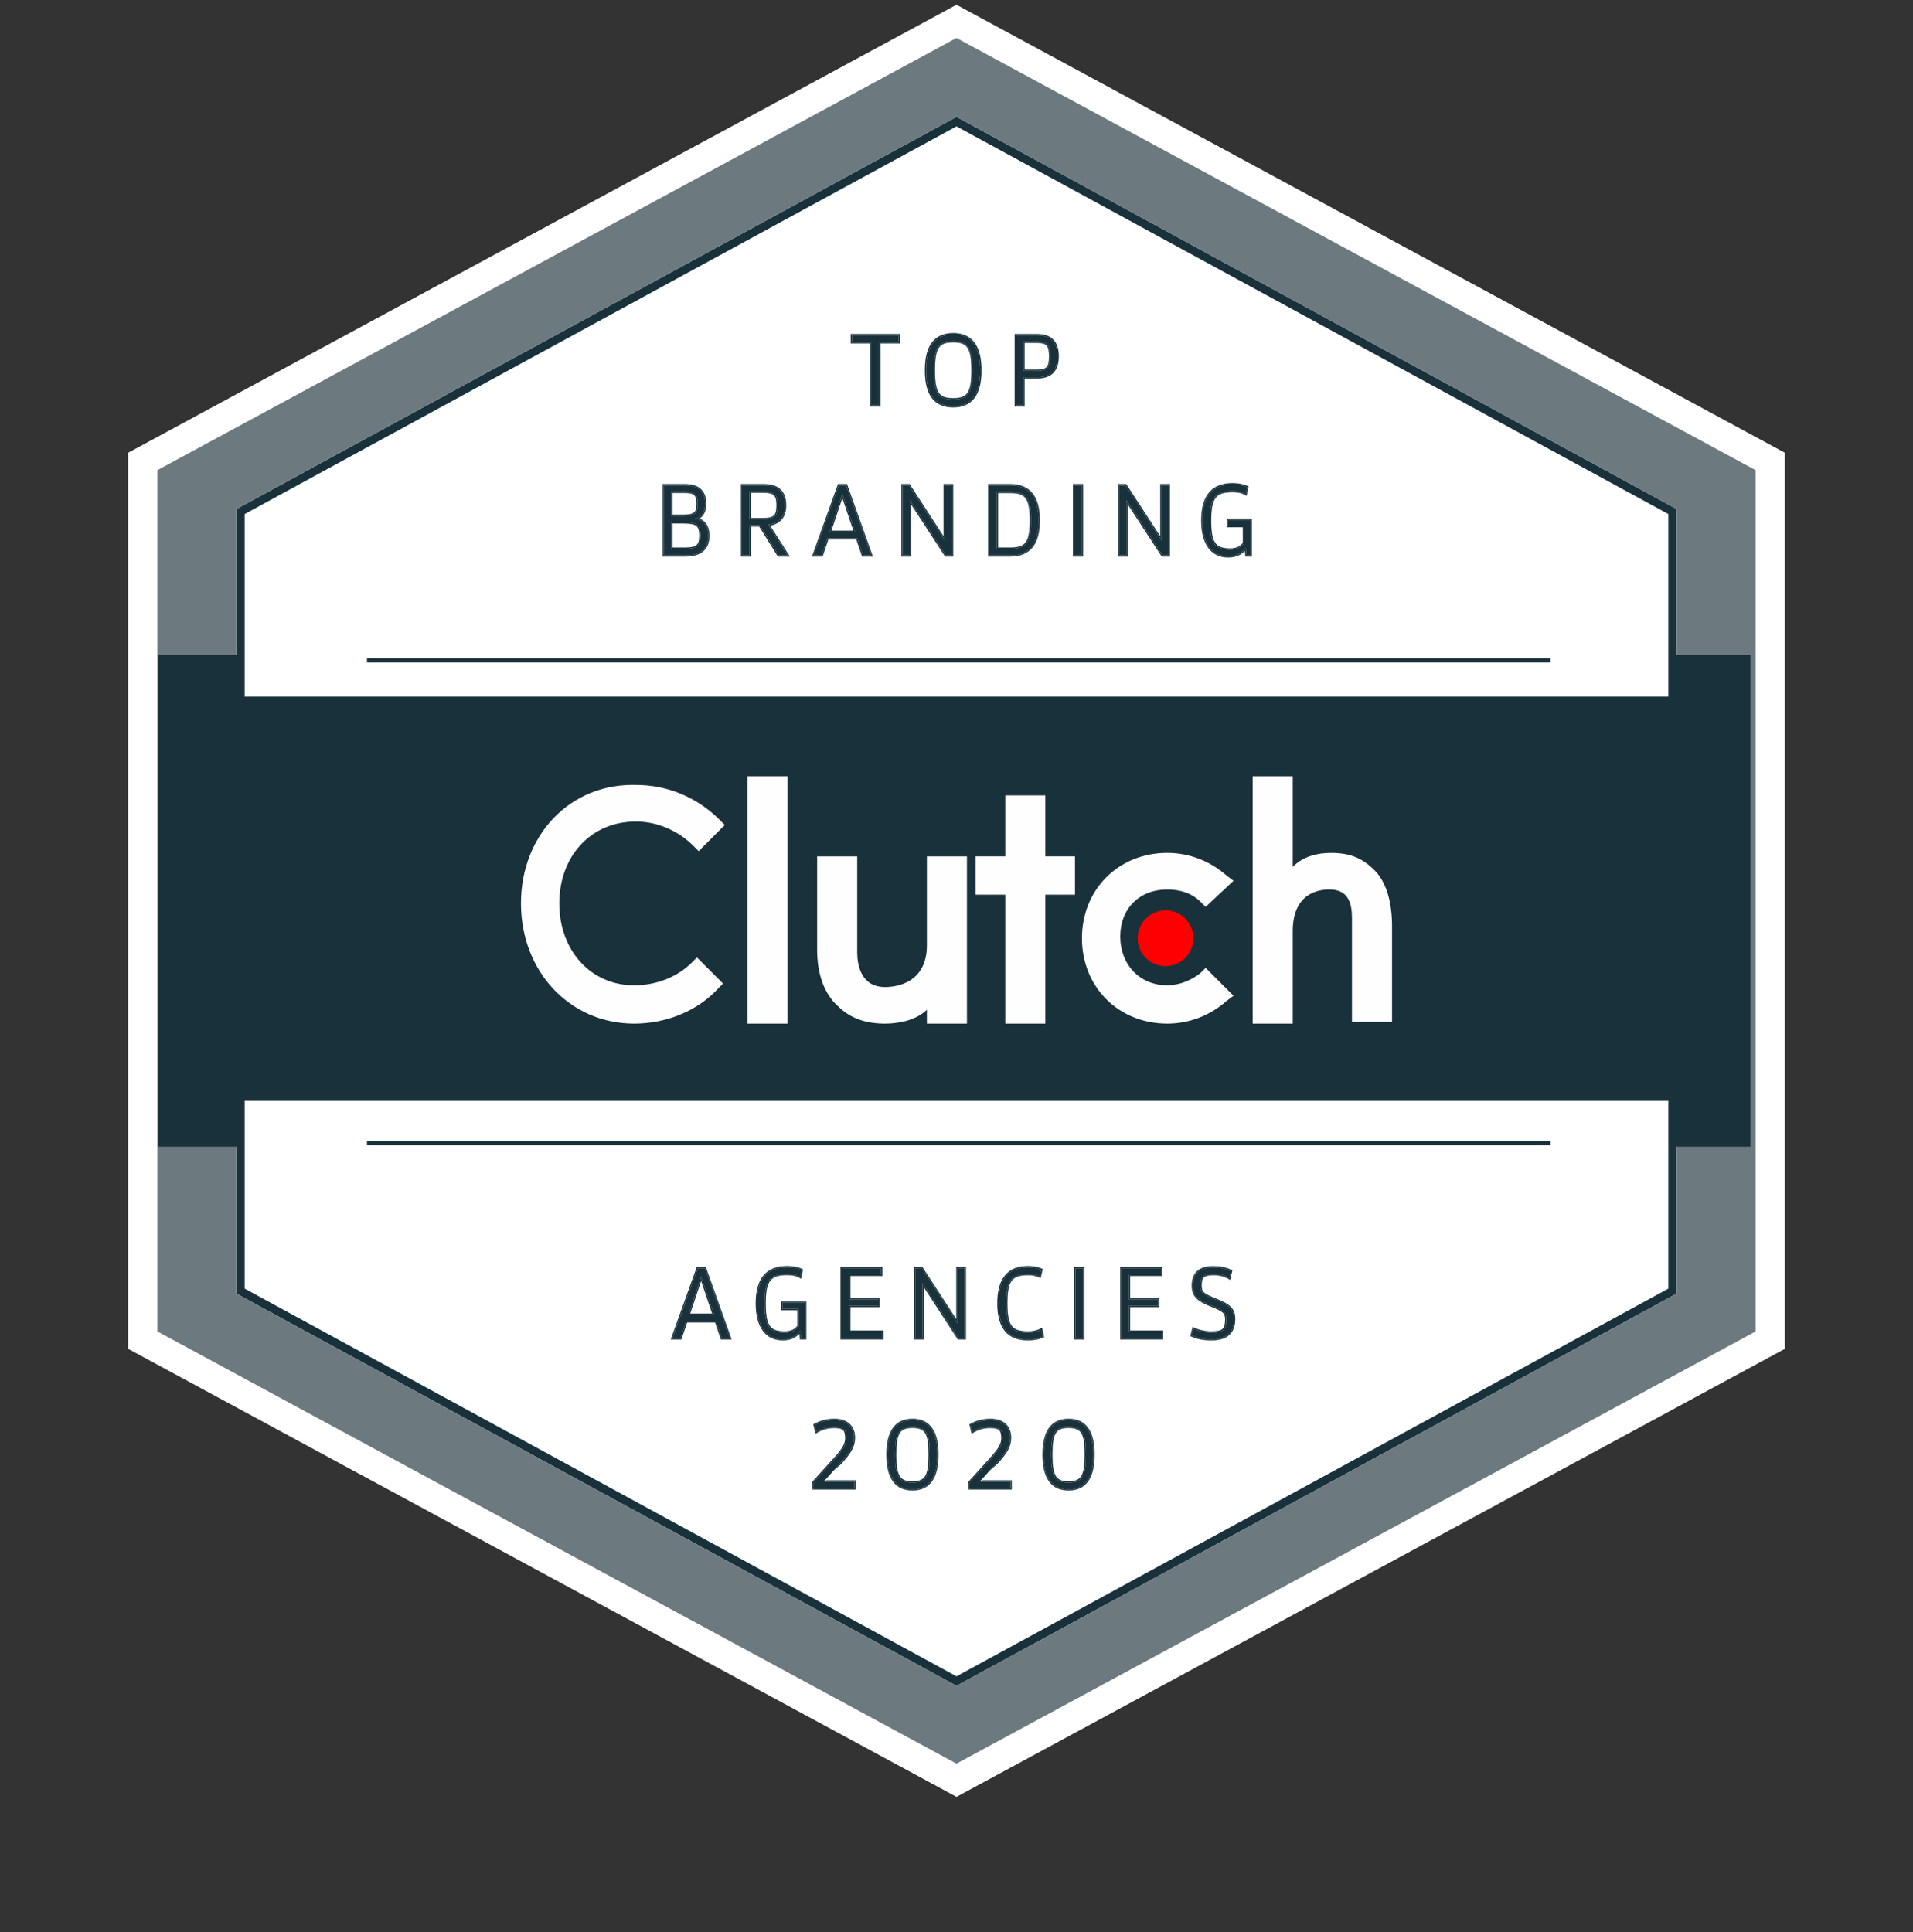 <svg xmlns="http://www.w3.org/2000/svg" width="100" height="101" viewBox="0 0 100 101" fill="none"><rect x="0" y="0" width="100" height="101" fill="#333333" stroke="none"/><g clip-path="url(#clip0_1016_11552)"><path d="M50 0.251L93.301 23.672V70.512L50 93.933L6.699 70.512V23.672L50 0.251Z" fill="#6C797F"></path><path fill-rule="evenodd" clip-rule="evenodd" d="M50 1.985L8.224 24.581V69.603L50 92.199L91.776 69.603V24.581L50 1.985ZM93.301 23.672L50 0.251L6.699 23.672V70.512L50 93.933L93.301 70.512V23.672Z" fill="white"></path><path d="M13.853 27.506L50 7.818L86.147 27.506V66.735L50 86.423L13.853 66.735V27.506Z" stroke="white" stroke-width="3"></path><path d="M50 6.109L87.647 26.615V67.625L50 88.131L12.353 67.625V26.615L50 6.109Z" fill="white"></path><path fill-rule="evenodd" clip-rule="evenodd" d="M50 6.606L12.789 26.873V67.366L50 87.634L87.212 67.366V26.873L50 6.606ZM87.647 26.615L50 6.109L12.353 26.615V67.625L50 88.131L87.647 67.625V26.615Z" fill="#19313B"></path><path d="M12.418 34.238H8.279V59.946H12.418V34.238Z" fill="#19313B"></path><path d="M91.503 34.238H87.582V59.946H91.503V34.238Z" fill="#19313B"></path><path fill-rule="evenodd" clip-rule="evenodd" d="M81.051 34.628H19.183V34.41H81.051V34.628Z" fill="#19313B"></path><path fill-rule="evenodd" clip-rule="evenodd" d="M81.051 59.864H19.183V59.646H81.051V59.864Z" fill="#19313B"></path><path d="M46.979 17.526H44.533V17.887H45.556V21.184H45.956V17.887H46.979V17.526Z" fill="#19313B"></path><path d="M49.826 21.235C50.773 21.235 51.244 20.619 51.244 19.366C51.244 18.103 50.773 17.477 49.826 17.477C48.874 17.477 48.408 18.103 48.408 19.366C48.408 20.619 48.874 21.235 49.826 21.235ZM49.826 20.879C49.029 20.879 48.809 20.548 48.809 19.366C48.809 18.168 49.029 17.832 49.826 17.832C50.618 17.832 50.843 18.168 50.843 19.366C50.843 20.548 50.618 20.879 49.826 20.879Z" fill="#19313B"></path><path d="M54.221 17.526H53.103V21.184H53.494V19.726H54.211C54.932 19.726 55.283 19.36 55.283 18.629C55.283 17.892 54.932 17.526 54.221 17.526ZM54.196 19.39H53.494V17.862H54.201C54.747 17.862 54.902 18.032 54.902 18.629C54.902 19.225 54.747 19.39 54.196 19.39Z" fill="#19313B"></path><path d="M34.708 29.027H35.806C36.612 29.027 37.018 28.692 37.018 28.01C37.018 27.454 36.748 27.143 36.267 27.123C36.642 27.098 36.848 26.818 36.848 26.322C36.848 25.685 36.502 25.37 35.801 25.37H34.708V29.027ZM35.094 26.968V25.705H35.786C36.322 25.705 36.472 25.846 36.472 26.337C36.472 26.828 36.312 26.968 35.741 26.968H35.094ZM35.094 28.687V27.304H35.761C36.432 27.304 36.617 27.459 36.617 28C36.617 28.537 36.437 28.687 35.791 28.687H35.094Z" fill="#19313B"></path><path d="M38.798 29.027H39.189V27.464H39.725L40.697 29.027H41.168L40.151 27.434C40.737 27.354 41.033 27.013 41.033 26.417C41.033 25.72 40.667 25.37 39.936 25.37H38.798V29.027ZM39.184 27.143V25.695H39.916C40.482 25.695 40.652 25.856 40.652 26.417C40.652 26.983 40.482 27.143 39.906 27.143H39.184Z" fill="#19313B"></path><path d="M45.109 29.027H45.535L44.227 25.37H43.852L42.539 29.027H42.955L43.255 28.141H44.809L45.109 29.027ZM43.371 27.805L44.032 25.831L44.699 27.805H43.371Z" fill="#19313B"></path><path d="M47.183 29.027H47.563V26.151L49.438 29.027H49.763V25.37H49.387V28.251L47.513 25.37H47.183V29.027Z" fill="#19313B"></path><path d="M51.719 29.027H52.811C53.804 29.027 54.295 28.426 54.295 27.209C54.295 25.981 53.804 25.37 52.811 25.37H51.719V29.027ZM52.11 28.687V25.71H52.811C53.658 25.71 53.894 26.036 53.894 27.209C53.894 28.366 53.658 28.687 52.811 28.687H52.11Z" fill="#19313B"></path><path d="M56.151 29.027H56.552V25.37H56.151V29.027Z" fill="#19313B"></path><path d="M58.508 29.027H58.889V26.151L60.763 29.027H61.089V25.37H60.713V28.251L58.839 25.37H58.508V29.027Z" fill="#19313B"></path><path d="M64.188 27.179V27.5H65.03V28.401C64.874 28.622 64.639 28.732 64.313 28.732C63.491 28.732 63.251 28.401 63.251 27.209C63.251 26.001 63.516 25.666 64.444 25.666C64.719 25.666 64.939 25.716 65.115 25.821L65.19 25.465C64.98 25.37 64.724 25.32 64.428 25.32C63.376 25.32 62.855 25.946 62.855 27.209C62.855 28.407 63.341 29.078 64.203 29.078C64.599 29.078 64.899 28.938 65.11 28.642H65.115L65.16 29.028H65.371V27.179H64.188Z" fill="#19313B"></path><path fill-rule="evenodd" clip-rule="evenodd" d="M47.044 17.461V17.953H46.022V21.25H45.49V17.953H44.468V17.461H47.044ZM44.533 17.887V17.526H46.979V17.887H45.956V21.184H45.556V17.887H44.533ZM50.943 20.809C50.691 21.14 50.315 21.3 49.826 21.3C49.335 21.3 48.959 21.14 48.708 20.809C48.46 20.482 48.343 19.998 48.343 19.366C48.343 18.728 48.46 18.239 48.708 17.908C48.959 17.574 49.335 17.411 49.826 17.411C50.316 17.411 50.692 17.574 50.943 17.908C51.191 18.239 51.31 18.728 51.31 19.366C51.31 19.998 51.191 20.482 50.943 20.809ZM49.073 20.529C49.209 20.732 49.435 20.814 49.826 20.814C50.215 20.814 50.441 20.732 50.578 20.529C50.721 20.317 50.778 19.958 50.778 19.366C50.778 18.766 50.721 18.401 50.577 18.186C50.44 17.98 50.215 17.898 49.826 17.898C49.435 17.898 49.21 17.98 49.074 18.186C48.931 18.401 48.874 18.765 48.874 19.366C48.874 19.958 48.931 20.317 49.073 20.529ZM53.038 17.461H54.221C54.587 17.461 54.873 17.555 55.066 17.756C55.259 17.956 55.349 18.251 55.349 18.629C55.349 19.004 55.259 19.298 55.064 19.497C54.87 19.698 54.582 19.792 54.211 19.792H53.56V21.25H53.038V17.461ZM53.494 21.184H53.103V17.526H54.221C54.932 17.526 55.283 17.892 55.283 18.629C55.283 19.36 54.932 19.726 54.211 19.726H53.494V21.184ZM53.56 19.325H54.196C54.47 19.325 54.62 19.283 54.708 19.189C54.797 19.093 54.837 18.927 54.837 18.629C54.837 18.331 54.797 18.163 54.708 18.066C54.621 17.971 54.472 17.928 54.201 17.928H53.56V19.325ZM34.643 29.093V25.304H35.801C36.16 25.304 36.441 25.385 36.632 25.559C36.824 25.733 36.913 25.992 36.913 26.322C36.913 26.578 36.861 26.787 36.751 26.938C36.698 27.011 36.633 27.069 36.556 27.11C36.682 27.154 36.789 27.225 36.873 27.323C37.014 27.489 37.084 27.722 37.084 28.01C37.084 28.364 36.978 28.64 36.757 28.825C36.538 29.008 36.217 29.093 35.806 29.093H34.643ZM36.464 27.151C36.403 27.136 36.337 27.126 36.267 27.123C36.337 27.119 36.402 27.105 36.46 27.083C36.712 26.986 36.848 26.725 36.848 26.322C36.848 25.685 36.502 25.37 35.801 25.37H34.708V29.028H35.806C36.613 29.028 37.019 28.692 37.019 28.01C37.019 27.535 36.821 27.24 36.464 27.151ZM35.16 25.771V26.903H35.741C36.026 26.903 36.186 26.866 36.278 26.787C36.366 26.711 36.407 26.579 36.407 26.337C36.407 26.093 36.368 25.961 36.286 25.885C36.201 25.807 36.053 25.771 35.786 25.771H35.16ZM35.16 27.369V28.622H35.791C36.114 28.622 36.299 28.583 36.405 28.494C36.507 28.41 36.552 28.265 36.552 28C36.552 27.733 36.506 27.586 36.4 27.5C36.289 27.409 36.097 27.369 35.761 27.369H35.16ZM38.733 29.093V25.304H39.936C40.311 25.304 40.605 25.394 40.804 25.585C41.004 25.776 41.099 26.058 41.099 26.417C41.099 26.726 41.022 26.977 40.861 27.162C40.719 27.326 40.516 27.432 40.26 27.482L41.288 29.093H40.661L39.689 27.53H39.255V29.093H38.733ZM39.725 27.464L40.697 29.028H41.169L40.151 27.434C40.175 27.431 40.199 27.427 40.222 27.423C40.761 27.326 41.033 26.989 41.033 26.417C41.033 25.72 40.667 25.37 39.936 25.37H38.798V29.028H39.189V27.464H39.725ZM39.25 25.761V27.078H39.906C40.193 27.078 40.355 27.037 40.45 26.946C40.544 26.855 40.587 26.698 40.587 26.417C40.587 26.138 40.544 25.983 40.451 25.893C40.358 25.802 40.197 25.761 39.916 25.761H39.25ZM45.063 29.093L44.762 28.206H43.302L43.002 29.093H42.446L43.806 25.304H44.274L45.628 29.093H45.063ZM43.255 28.141H44.809L45.11 29.028H45.535L44.228 25.37H43.852L42.539 29.028H42.955L43.255 28.141ZM43.371 27.805H44.699L44.032 25.831L43.371 27.805ZM43.462 27.74H44.608L44.032 26.036L43.462 27.74ZM47.117 29.093V25.304H47.549L49.322 28.031V25.304H49.829V29.093H49.402L47.629 26.371V29.093H47.117ZM47.564 26.151L49.438 29.028H49.763V25.37H49.388V28.251L47.514 25.37H47.183V29.028H47.564V26.151ZM51.654 29.093V25.304H52.811C53.322 25.304 53.714 25.462 53.976 25.788C54.236 26.111 54.36 26.588 54.36 27.209C54.36 27.825 54.236 28.297 53.976 28.616C53.713 28.938 53.321 29.093 52.811 29.093H51.654ZM52.811 29.028C53.804 29.028 54.295 28.426 54.295 27.209C54.295 25.981 53.804 25.37 52.811 25.37H51.719V29.028H52.811ZM52.175 25.776V28.622H52.811C53.23 28.622 53.472 28.542 53.617 28.343C53.768 28.137 53.828 27.788 53.828 27.209C53.828 26.621 53.768 26.267 53.617 26.058C53.472 25.857 53.229 25.776 52.811 25.776H52.175ZM56.086 29.093V25.304H56.618V29.093H56.086ZM56.552 29.028H56.151V25.37H56.552V29.028ZM58.443 29.093V25.304H58.874L60.648 28.031V25.304H61.154V29.093H60.728L58.954 26.371V29.093H58.443ZM58.889 26.151L60.763 29.028H61.089V25.37H60.713V28.251L58.839 25.37H58.508V29.028H58.889V26.151ZM64.123 27.113H65.436V29.093H65.102L65.068 28.798C64.851 29.032 64.561 29.143 64.203 29.143C63.753 29.143 63.395 28.966 63.153 28.631C62.913 28.298 62.79 27.815 62.79 27.209C62.79 26.57 62.921 26.08 63.197 25.749C63.475 25.415 63.889 25.254 64.429 25.254C64.731 25.254 64.997 25.305 65.217 25.405L65.265 25.427L65.16 25.924L65.082 25.877C64.919 25.779 64.712 25.731 64.444 25.731C63.985 25.731 63.714 25.814 63.551 26.024C63.384 26.24 63.316 26.604 63.316 27.209C63.316 27.806 63.378 28.167 63.528 28.38C63.672 28.585 63.909 28.667 64.313 28.667C64.614 28.667 64.824 28.569 64.965 28.38V27.565H64.123V27.113ZM65.03 28.401C64.875 28.622 64.639 28.732 64.313 28.732C63.492 28.732 63.251 28.401 63.251 27.209C63.251 26.001 63.517 25.665 64.444 25.665C64.689 25.665 64.89 25.705 65.055 25.788C65.076 25.798 65.096 25.809 65.115 25.821L65.19 25.465C64.98 25.37 64.724 25.32 64.429 25.32C63.376 25.32 62.855 25.946 62.855 27.209C62.855 28.406 63.341 29.078 64.203 29.078C64.567 29.078 64.85 28.959 65.057 28.71C65.075 28.689 65.093 28.666 65.11 28.642C65.11 28.643 65.11 28.642 65.11 28.642L65.115 28.642L65.16 29.028H65.371V27.179H64.188V27.499H65.03V28.401ZM51.244 19.366C51.244 20.618 50.773 21.235 49.826 21.235C48.874 21.235 48.408 20.618 48.408 19.366C48.408 18.103 48.874 17.476 49.826 17.476C50.773 17.476 51.244 18.103 51.244 19.366ZM48.809 19.366C48.809 20.548 49.03 20.879 49.826 20.879C50.618 20.879 50.844 20.548 50.844 19.366C50.844 18.168 50.618 17.832 49.826 17.832C49.03 17.832 48.809 18.168 48.809 19.366ZM54.196 19.391C54.747 19.391 54.902 19.225 54.902 18.629C54.902 18.033 54.747 17.862 54.201 17.862H53.494V19.391H54.196ZM35.094 26.968H35.741C36.312 26.968 36.472 26.828 36.472 26.337C36.472 25.846 36.322 25.705 35.786 25.705H35.094V26.968ZM35.094 28.687H35.791C36.437 28.687 36.618 28.537 36.618 28C36.618 27.459 36.432 27.304 35.761 27.304H35.094V28.687ZM39.184 27.143H39.906C40.482 27.143 40.652 26.983 40.652 26.417C40.652 25.856 40.482 25.695 39.916 25.695H39.184V27.143ZM52.11 28.687H52.811C53.658 28.687 53.894 28.366 53.894 27.209C53.894 26.036 53.658 25.71 52.811 25.71H52.11V28.687Z" fill="#19313B"></path><path d="M37.728 69.958H38.154L36.846 66.3H36.47L35.157 69.958H35.573L35.873 69.071H37.427L37.728 69.958ZM35.989 68.735L36.65 66.761L37.317 68.735H35.989Z" fill="#19313B"></path><path d="M40.901 68.109V68.43H41.743V69.332C41.588 69.552 41.352 69.662 41.027 69.662C40.205 69.662 39.964 69.332 39.964 68.139C39.964 66.931 40.23 66.596 41.157 66.596C41.432 66.596 41.653 66.646 41.828 66.751L41.904 66.395C41.693 66.3 41.438 66.25 41.142 66.25C40.09 66.25 39.568 66.876 39.568 68.139C39.568 69.337 40.054 70.008 40.916 70.008C41.312 70.008 41.613 69.868 41.823 69.572H41.828L41.873 69.958H42.084V68.109H40.901Z" fill="#19313B"></path><path d="M44.39 69.617V68.269H45.919V67.933H44.39V66.641H46.064V66.3H43.999V69.958H46.114V69.617H44.39Z" fill="#19313B"></path><path d="M47.848 69.958H48.229V67.082L50.103 69.958H50.429V66.3H50.053V69.181L48.179 66.3H47.848V69.958Z" fill="#19313B"></path><path d="M53.729 70.008C54.03 70.008 54.29 69.963 54.506 69.863L54.431 69.507C54.245 69.607 54.014 69.662 53.749 69.662C52.847 69.662 52.596 69.332 52.596 68.139C52.596 66.931 52.847 66.601 53.754 66.601C53.98 66.601 54.18 66.641 54.355 66.726L54.435 66.38C54.235 66.295 54.005 66.25 53.739 66.25C52.702 66.25 52.196 66.876 52.196 68.139C52.196 69.392 52.702 70.008 53.729 70.008Z" fill="#19313B"></path><path d="M56.22 69.958H56.621V66.3H56.22V69.958Z" fill="#19313B"></path><path d="M59.013 69.617V68.269H60.541V67.933H59.013V66.641H60.686V66.3H58.622V69.958H60.736V69.617H59.013Z" fill="#19313B"></path><path d="M63.328 70.008C64.115 70.008 64.506 69.662 64.506 68.951C64.506 68.435 64.235 68.229 63.599 67.969C62.912 67.688 62.752 67.613 62.752 67.207C62.752 66.731 62.907 66.601 63.443 66.601C63.754 66.601 64.025 66.671 64.26 66.811L64.345 66.445C64.07 66.315 63.769 66.255 63.428 66.255C62.717 66.255 62.361 66.571 62.361 67.217C62.361 67.753 62.651 67.969 63.253 68.219C63.964 68.51 64.105 68.585 64.105 68.986C64.105 69.517 63.934 69.662 63.328 69.662C62.987 69.662 62.677 69.592 62.386 69.457L62.301 69.813C62.601 69.948 62.942 70.008 63.328 70.008Z" fill="#19313B"></path><path d="M42.504 77.801H44.664V77.45H43.05L43.917 76.498C44.428 75.942 44.634 75.601 44.634 75.171C44.634 74.579 44.263 74.233 43.617 74.233C43.236 74.233 42.895 74.324 42.589 74.494L42.675 74.85C42.96 74.674 43.266 74.589 43.596 74.589C44.098 74.589 44.243 74.725 44.243 75.195C44.243 75.496 44.083 75.777 43.617 76.288L42.504 77.516V77.801Z" fill="#19313B"></path><path d="M47.699 77.851C48.561 77.851 48.992 77.255 48.992 76.042C48.992 74.835 48.561 74.233 47.699 74.233C46.832 74.233 46.401 74.835 46.401 76.042C46.401 77.255 46.832 77.851 47.699 77.851ZM47.699 77.501C46.992 77.501 46.792 77.185 46.792 76.042C46.792 74.905 46.992 74.584 47.699 74.584C48.4 74.584 48.601 74.905 48.601 76.042C48.601 77.185 48.4 77.501 47.699 77.501Z" fill="#19313B"></path><path d="M50.665 77.801H52.824V77.45H51.211L52.078 76.498C52.589 75.942 52.794 75.601 52.794 75.171C52.794 74.579 52.423 74.233 51.777 74.233C51.396 74.233 51.055 74.324 50.75 74.494L50.835 74.85C51.12 74.674 51.426 74.589 51.757 74.589C52.258 74.589 52.403 74.725 52.403 75.195C52.403 75.496 52.243 75.777 51.777 76.288L50.665 77.516V77.801Z" fill="#19313B"></path><path d="M55.859 77.851C56.721 77.851 57.152 77.255 57.152 76.042C57.152 74.835 56.721 74.233 55.859 74.233C54.992 74.233 54.561 74.835 54.561 76.042C54.561 77.255 54.992 77.851 55.859 77.851ZM55.859 77.501C55.152 77.501 54.952 77.185 54.952 76.042C54.952 74.905 55.152 74.584 55.859 74.584C56.56 74.584 56.761 74.905 56.761 76.042C56.761 77.185 56.56 77.501 55.859 77.501Z" fill="#19313B"></path><path fill-rule="evenodd" clip-rule="evenodd" d="M37.681 70.023L37.38 69.136H35.92L35.62 70.023H35.064L36.424 66.235H36.892L38.246 70.023H37.681ZM35.873 69.071H37.427L37.727 69.958H38.153L36.846 66.3H36.47L35.157 69.958H35.573L35.873 69.071ZM35.989 68.735H37.317L36.65 66.761L35.989 68.735ZM36.08 68.67H37.225L36.65 66.966L36.08 68.67ZM40.836 68.044H42.149V70.023H41.815L41.781 69.728C41.564 69.963 41.275 70.073 40.916 70.073C40.466 70.073 40.109 69.897 39.866 69.561C39.626 69.228 39.503 68.745 39.503 68.139C39.503 67.5 39.635 67.01 39.91 66.679C40.188 66.346 40.602 66.185 41.142 66.185C41.445 66.185 41.71 66.236 41.93 66.336L41.978 66.357L41.873 66.854L41.795 66.807C41.633 66.71 41.425 66.661 41.157 66.661C40.698 66.661 40.427 66.745 40.265 66.955C40.097 67.17 40.03 67.535 40.03 68.139C40.03 68.736 40.091 69.097 40.241 69.31C40.385 69.515 40.622 69.597 41.027 69.597C41.327 69.597 41.537 69.499 41.678 69.311V68.495H40.836V68.044ZM41.743 69.332C41.588 69.552 41.352 69.662 41.027 69.662C40.205 69.662 39.964 69.332 39.964 68.139C39.964 66.931 40.23 66.596 41.157 66.596C41.402 66.596 41.603 66.635 41.769 66.718C41.789 66.728 41.809 66.739 41.828 66.751L41.904 66.395C41.693 66.3 41.438 66.25 41.142 66.25C40.09 66.25 39.568 66.876 39.568 68.139C39.568 69.337 40.054 70.008 40.916 70.008C41.28 70.008 41.564 69.89 41.771 69.641C41.789 69.619 41.806 69.597 41.823 69.573C41.823 69.573 41.823 69.573 41.823 69.573L41.828 69.572L41.873 69.958H42.084V68.109H40.901V68.43H41.743V69.332ZM46.114 69.617V69.958H43.999V66.3H46.064V66.641H44.39V67.934H45.919V68.269H44.39V69.617H46.114ZM44.456 69.552H46.179V70.023H43.934V66.235H46.129V66.706H44.456V67.868H45.984V68.335H44.456V69.552ZM47.783 70.023V66.235H48.215L49.988 68.961V66.235H50.494V70.023H50.068L48.295 67.302V70.023H47.783ZM48.229 67.082L50.103 69.958H50.429V66.3H50.053V69.181L48.179 66.3H47.848V69.958H48.229V67.082ZM54.58 69.9L54.533 69.922C54.306 70.028 54.035 70.073 53.729 70.073C53.202 70.073 52.797 69.915 52.526 69.585C52.258 69.257 52.13 68.772 52.13 68.139C52.13 67.501 52.258 67.011 52.528 66.68C52.799 66.346 53.206 66.185 53.739 66.185C54.012 66.185 54.251 66.231 54.461 66.32L54.511 66.341L54.4 66.821L54.327 66.785C54.162 66.705 53.972 66.666 53.754 66.666C53.305 66.666 53.044 66.749 52.887 66.956C52.726 67.171 52.662 67.534 52.662 68.139C52.662 68.736 52.726 69.096 52.886 69.308C53.042 69.514 53.303 69.597 53.749 69.597C54.006 69.597 54.225 69.544 54.399 69.45L54.476 69.408L54.58 69.9ZM54.37 69.537C54.391 69.528 54.411 69.518 54.43 69.507L54.505 69.863C54.29 69.963 54.029 70.008 53.729 70.008C52.702 70.008 52.196 69.392 52.196 68.139C52.196 66.876 52.702 66.25 53.739 66.25C54.004 66.25 54.235 66.295 54.435 66.38L54.355 66.726C54.335 66.716 54.315 66.707 54.294 66.699C54.134 66.632 53.954 66.601 53.754 66.601C52.847 66.601 52.596 66.931 52.596 68.139C52.596 69.332 52.847 69.662 53.749 69.662C53.986 69.662 54.196 69.618 54.37 69.537ZM56.155 70.023V66.235H56.686V70.023H56.155ZM56.621 69.958H56.22V66.3H56.621V69.958ZM60.736 69.617V69.958H58.622V66.3H60.686V66.641H59.013V67.934H60.541V68.269H59.013V69.617H60.736ZM59.078 69.552H60.802V70.023H58.557V66.235H60.752V66.706H59.078V67.868H60.606V68.335H59.078V69.552ZM63.623 67.908C63.942 68.038 64.18 68.159 64.337 68.318C64.499 68.481 64.571 68.679 64.571 68.951C64.571 69.318 64.47 69.603 64.255 69.795C64.042 69.985 63.729 70.073 63.328 70.073C62.935 70.073 62.585 70.012 62.274 69.872L62.224 69.85L62.341 69.364L62.413 69.398C62.695 69.529 62.997 69.597 63.328 69.597C63.631 69.597 63.802 69.559 63.901 69.474C63.996 69.391 64.039 69.249 64.039 68.986C64.039 68.889 64.031 68.817 64.01 68.76C63.99 68.704 63.957 68.657 63.903 68.611C63.848 68.564 63.769 68.518 63.658 68.464C63.547 68.411 63.406 68.353 63.228 68.28C62.927 68.154 62.692 68.033 62.534 67.871C62.373 67.704 62.295 67.499 62.295 67.217C62.295 66.882 62.388 66.621 62.584 66.445C62.779 66.27 63.064 66.19 63.428 66.19C63.777 66.19 64.087 66.251 64.373 66.386L64.421 66.409L64.303 66.913L64.227 66.867C64.002 66.734 63.743 66.666 63.443 66.666C63.175 66.666 63.025 66.7 62.939 66.775C62.856 66.847 62.817 66.972 62.817 67.207C62.817 67.305 62.827 67.377 62.849 67.435C62.87 67.491 62.904 67.539 62.959 67.585C63.016 67.632 63.095 67.677 63.205 67.729C63.314 67.781 63.451 67.838 63.623 67.908ZM64.201 66.778C63.979 66.66 63.728 66.601 63.443 66.601C62.907 66.601 62.752 66.731 62.752 67.207C62.752 67.613 62.912 67.688 63.599 67.969C64.235 68.229 64.505 68.435 64.505 68.951C64.505 69.662 64.115 70.008 63.328 70.008C62.942 70.008 62.601 69.948 62.301 69.813L62.386 69.457C62.406 69.466 62.426 69.475 62.447 69.484C62.72 69.602 63.011 69.662 63.328 69.662C63.934 69.662 64.105 69.517 64.105 68.986C64.105 68.585 63.964 68.51 63.253 68.219C62.651 67.969 62.361 67.753 62.361 67.217C62.361 66.571 62.717 66.255 63.428 66.255C63.769 66.255 64.07 66.315 64.345 66.445L64.26 66.811C64.24 66.799 64.221 66.788 64.201 66.778ZM42.439 77.867V77.49L43.568 76.244C44.035 75.733 44.178 75.469 44.178 75.195C44.178 74.962 44.141 74.836 44.063 74.763C43.984 74.689 43.846 74.654 43.597 74.654C43.278 74.654 42.984 74.736 42.709 74.905L42.632 74.953L42.514 74.461L42.558 74.437C42.873 74.261 43.225 74.168 43.617 74.168C43.951 74.168 44.223 74.257 44.412 74.432C44.602 74.608 44.699 74.861 44.699 75.17C44.699 75.628 44.478 75.985 43.966 76.542M43.917 76.498L43.05 77.45H44.664V77.801H42.504V77.516L43.617 76.288C44.083 75.777 44.243 75.496 44.243 75.195C44.243 74.725 44.098 74.589 43.597 74.589C43.288 74.589 43.002 74.663 42.733 74.815C42.714 74.826 42.694 74.838 42.675 74.85L42.589 74.494C42.895 74.324 43.236 74.233 43.617 74.233C44.263 74.233 44.634 74.579 44.634 75.17C44.634 75.601 44.428 75.942 43.917 76.498ZM43.198 77.385H44.729V77.867H42.439M48.721 77.44C48.491 77.76 48.146 77.917 47.699 77.917C47.248 77.917 46.902 77.761 46.672 77.44C46.444 77.123 46.335 76.654 46.335 76.042C46.335 75.433 46.444 74.964 46.672 74.647C46.902 74.325 47.248 74.168 47.699 74.168C48.147 74.168 48.492 74.326 48.721 74.647C48.948 74.964 49.057 75.433 49.057 76.042C49.057 76.654 48.948 77.123 48.721 77.44ZM47.036 77.165C47.156 77.359 47.354 77.435 47.699 77.435C48.04 77.435 48.237 77.359 48.357 77.165C48.484 76.961 48.535 76.615 48.535 76.042C48.535 75.472 48.484 75.126 48.357 74.921C48.237 74.727 48.04 74.65 47.699 74.65C47.354 74.65 47.156 74.727 47.036 74.921C46.908 75.126 46.857 75.472 46.857 76.042C46.857 76.615 46.908 76.961 47.036 77.165ZM50.599 77.867V77.49L51.728 76.244C52.195 75.733 52.338 75.469 52.338 75.195C52.338 74.962 52.301 74.836 52.223 74.763C52.144 74.689 52.007 74.654 51.757 74.654C51.438 74.654 51.144 74.736 50.869 74.905L50.792 74.953L50.675 74.461L50.718 74.437C51.033 74.261 51.385 74.168 51.777 74.168C52.111 74.168 52.383 74.257 52.572 74.432C52.762 74.608 52.859 74.861 52.859 75.17C52.859 75.628 52.638 75.985 52.126 76.542M52.078 76.498L51.211 77.45H52.824V77.801H50.664V77.516L51.777 76.288C52.243 75.777 52.403 75.496 52.403 75.195C52.403 74.725 52.258 74.589 51.757 74.589C51.449 74.589 51.163 74.663 50.894 74.815C50.874 74.826 50.854 74.838 50.835 74.85L50.75 74.494C51.055 74.324 51.396 74.233 51.777 74.233C52.423 74.233 52.794 74.579 52.794 75.17C52.794 75.601 52.589 75.942 52.078 76.498ZM51.359 77.385H52.89V77.867H50.599M56.882 77.44C56.652 77.76 56.307 77.917 55.859 77.917C55.409 77.917 55.062 77.761 54.832 77.44C54.604 77.123 54.496 76.654 54.496 76.042C54.496 75.433 54.604 74.964 54.832 74.647C55.062 74.325 55.408 74.168 55.859 74.168C56.307 74.168 56.652 74.326 56.882 74.647C57.109 74.964 57.217 75.433 57.217 76.042C57.217 76.654 57.109 77.123 56.882 77.44ZM55.196 77.165C55.317 77.359 55.514 77.435 55.859 77.435C56.201 77.435 56.397 77.359 56.517 77.165C56.644 76.961 56.696 76.615 56.696 76.042C56.696 75.472 56.644 75.126 56.517 74.921C56.397 74.727 56.2 74.65 55.859 74.65C55.515 74.65 55.317 74.727 55.196 74.921C55.069 75.126 55.017 75.472 55.017 76.042C55.017 76.615 55.069 76.961 55.196 77.165ZM48.991 76.042C48.991 77.255 48.56 77.851 47.699 77.851C46.832 77.851 46.401 77.255 46.401 76.042C46.401 74.835 46.832 74.233 47.699 74.233C48.56 74.233 48.991 74.835 48.991 76.042ZM46.792 76.042C46.792 77.185 46.992 77.501 47.699 77.501C48.4 77.501 48.6 77.185 48.6 76.042C48.6 74.905 48.4 74.584 47.699 74.584C46.992 74.584 46.792 74.905 46.792 76.042ZM57.152 76.042C57.152 77.255 56.721 77.851 55.859 77.851C54.992 77.851 54.561 77.255 54.561 76.042C54.561 74.835 54.992 74.233 55.859 74.233C56.721 74.233 57.152 74.835 57.152 76.042ZM54.952 76.042C54.952 77.185 55.152 77.501 55.859 77.501C56.56 77.501 56.761 77.185 56.761 76.042C56.761 74.905 56.56 74.584 55.859 74.584C55.152 74.584 54.952 74.905 54.952 76.042Z" fill="#19313B"></path><path d="M12.418 36.416H88.017V57.549H12.418V36.416Z" fill="#19313B"></path><path d="M39.072 40.581H41.166V53.512H39.072V40.581Z" fill="#FFFEFF"></path><path d="M48.452 49.414C48.452 51.417 46.813 51.6 46.266 51.6C44.991 51.6 44.809 50.416 44.809 49.778V44.77H42.715V49.687C42.715 50.871 43.079 51.964 43.807 52.601C44.445 53.239 45.264 53.512 46.266 53.512C46.995 53.512 47.906 53.33 48.452 52.783V53.512H50.546V44.77H48.452V49.414Z" fill="#FFFEFF"></path><path d="M54.644 41.582H52.55V44.769H51.002V46.773H52.55V53.512H54.644V46.773H56.193V44.769H54.644V41.582Z" fill="#FFFEFF"></path><path d="M62.749 50.871C62.294 51.235 61.657 51.508 61.019 51.508C59.562 51.508 58.56 50.416 58.56 48.959C58.56 47.502 59.562 46.5 61.019 46.5C61.657 46.5 62.294 46.682 62.749 47.137L63.023 47.41L64.48 46.044L64.115 45.771C63.296 45.043 62.203 44.587 61.019 44.587C58.469 44.587 56.557 46.5 56.557 49.05C56.557 51.6 58.469 53.512 61.019 53.512C62.203 53.512 63.296 53.057 64.115 52.328L64.48 52.055L63.023 50.598L62.749 50.871Z" fill="#FFFEFF"></path><path d="M71.856 45.498C71.219 44.861 70.581 44.588 69.579 44.588C68.851 44.588 68.122 44.77 67.576 45.316V40.581H65.481V53.512H67.576V48.686C67.576 46.682 68.942 46.5 69.488 46.5C70.763 46.5 70.672 47.684 70.672 48.321V53.421H72.767V48.412C72.767 47.228 72.494 46.136 71.856 45.498Z" fill="#FFFEFF"></path><path d="M60.928 50.507C61.733 50.507 62.385 49.855 62.385 49.05C62.385 48.245 61.733 47.593 60.928 47.593C60.123 47.593 59.471 48.245 59.471 49.05C59.471 49.855 60.123 50.507 60.928 50.507Z" fill="#FE0002"></path><path d="M36.158 50.325C35.429 51.053 34.337 51.509 33.153 51.509C30.876 51.509 29.237 49.687 29.237 47.228C29.237 44.77 30.876 42.948 33.244 42.948C34.337 42.948 35.429 43.404 36.249 44.223L36.522 44.496L37.888 43.13L37.615 42.857C36.431 41.673 34.883 41.036 33.244 41.036C29.783 40.945 27.233 43.677 27.233 47.228C27.233 50.78 29.783 53.512 33.153 53.512C34.792 53.512 36.431 52.875 37.524 51.691L37.797 51.418L36.431 50.052L36.158 50.325Z" fill="#FFFEFF"></path></g><defs><clipPath id="clip0_1016_11552"><rect width="100" height="100" fill="white" transform="translate(0 0.251)"></rect></clipPath></defs></svg>